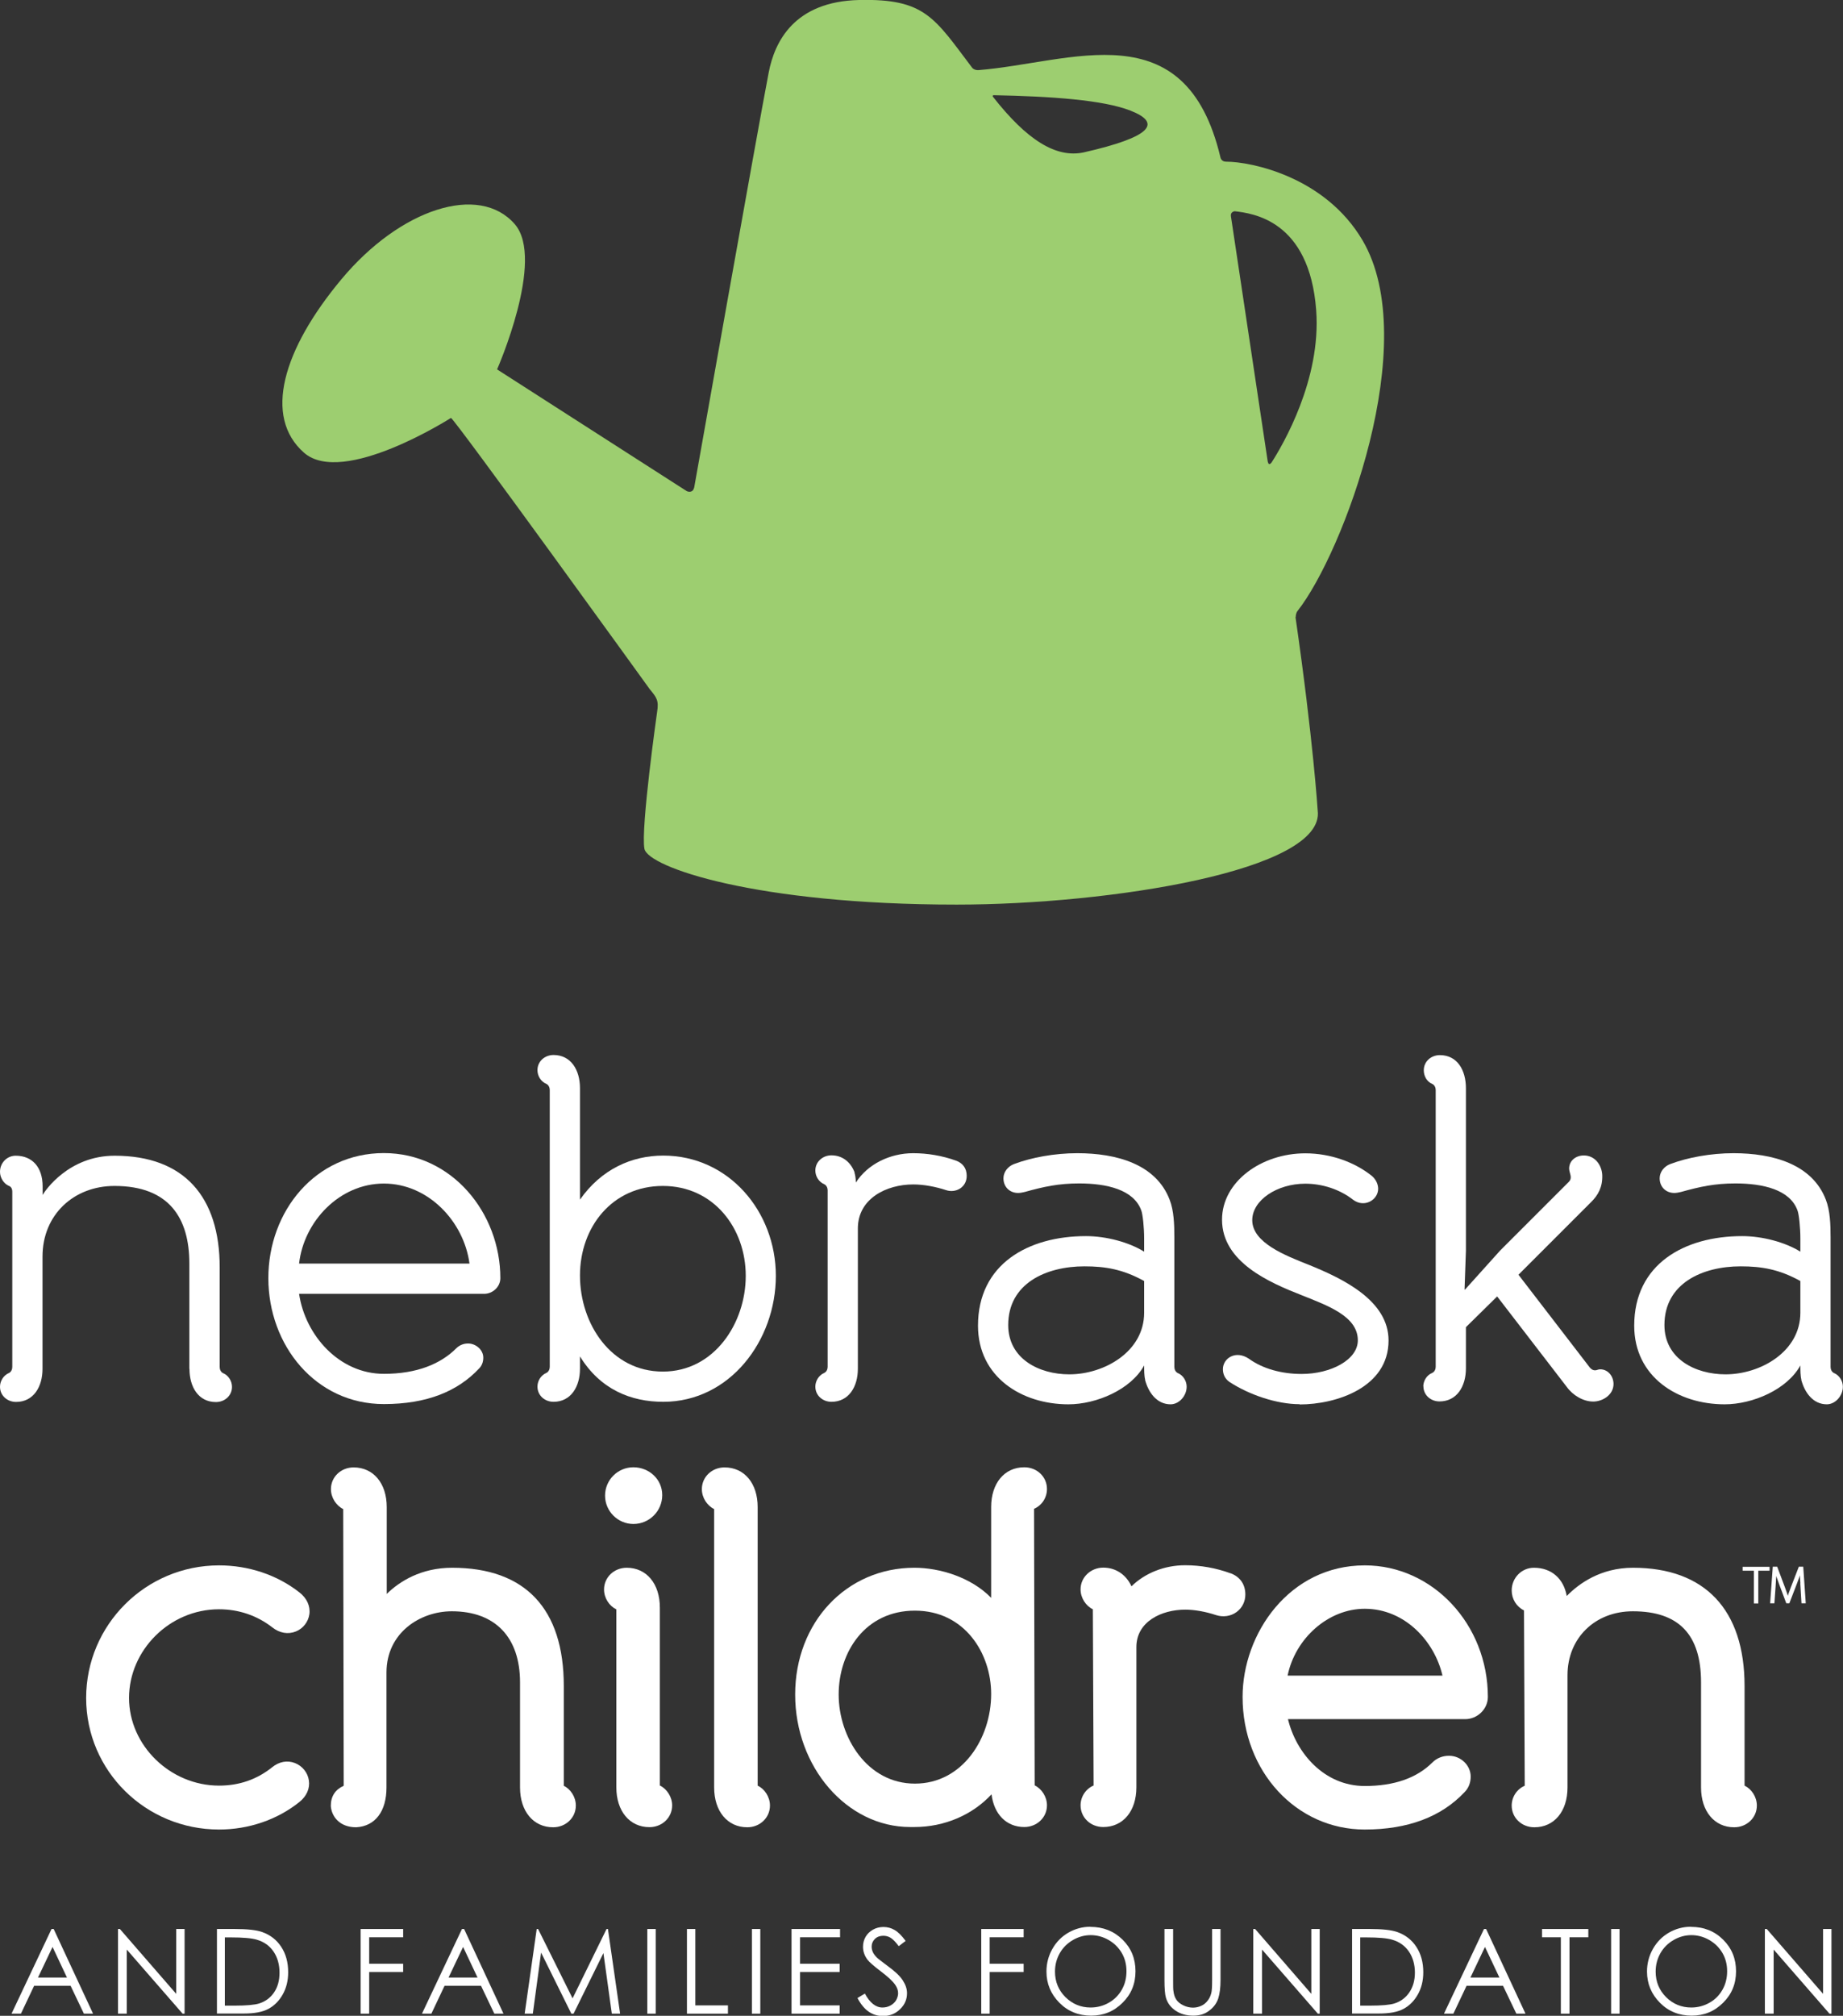 <?xml version="1.0" encoding="UTF-8"?>
<svg id="Layer_1" xmlns="http://www.w3.org/2000/svg" version="1.1" viewBox="0 0 146.97 160.71">
  <rect x="0" y="0" width="146.97" height="160.71" fill="#333333" stroke="none"/>
  <!-- Generator: Adobe Illustrator 29.1.0, SVG Export Plug-In . SVG Version: 2.1.0 Build 142)  -->
  <defs>
    <style>
      .st0, .st1 {
        fill: #fff;
      }

      .st1 {
        stroke: #fff;
        stroke-miterlimit: 10;
        stroke-width: .15px;
      }

      .st2 {
        fill: #9dce70;
      }
    </style>
  </defs>
  <g>
    <g>
      <g>
        <path class="st0" d="M15.1,109.12v-8.38c0-3.59-1.58-6.19-5.97-6.19-3.25,0-5.74,2.3-5.74,5.63v8.95c0,1.44-.72,2.64-2.11,2.64-.68,0-1.28-.49-1.28-1.21,0-.45.27-.91.72-1.1,0,0,.26-.11.26-.49v-13.97c0-.38-.26-.45-.26-.45-.45-.19-.72-.68-.72-1.13,0-.72.57-1.28,1.25-1.28,1.32,0,2.15.91,2.15,2.45v.68c.19-.34,2.08-3.13,5.74-3.13,5.55,0,8.38,3.28,8.38,8.91v7.93c0,.38.26.49.26.49.45.19.72.64.72,1.1,0,.72-.6,1.21-1.28,1.21-1.4,0-2.11-1.21-2.11-2.64"/>
        <path class="st0" d="M23.85,103.15c.49,3.32,3.21,6.38,6.76,6.38,2.64,0,4.53-.79,5.78-2.04.26-.26.6-.38.94-.38.6,0,1.21.49,1.21,1.13,0,.34-.11.64-.34.87-1.7,1.81-4.15,2.83-7.59,2.83-5.44,0-9.21-4.68-9.21-10.04s3.77-9.97,9.21-9.97,9.29,4.79,9.29,9.97c0,.72-.64,1.25-1.28,1.25h-14.76ZM37.44,100.74c-.45-3.36-3.29-6.38-6.83-6.38s-6.38,3.02-6.76,6.38h13.59Z"/>
        <path class="st0" d="M46.25,86.77v8.87c1.7-2.42,4.12-3.51,6.64-3.51,5.21,0,8.98,4.45,8.98,9.59s-3.66,10.04-8.98,10.04c-2.57,0-5.02-.98-6.64-3.62v.98c0,1.43-.72,2.64-2.11,2.64-.68,0-1.28-.49-1.28-1.21,0-.45.26-.9.72-1.1,0,0,.26-.11.26-.49v-22.05c0-.38-.26-.49-.26-.49-.45-.19-.72-.64-.72-1.1,0-.72.6-1.21,1.28-1.21,1.4,0,2.11,1.21,2.11,2.64M59.47,101.72c0-3.81-2.57-7.17-6.61-7.17s-6.61,3.28-6.61,7.14,2.49,7.66,6.61,7.66,6.61-3.89,6.61-7.63"/>
        <path class="st0" d="M68.14,93.49c.04.11.11.45.11.79.94-1.47,2.72-2.34,4.57-2.34,1.13,0,2.3.19,3.44.6.49.19.83.57.83,1.21,0,.91-.87,1.4-1.66,1.13-.79-.26-1.74-.45-2.6-.45-2.15,0-4.42,1.13-4.42,3.51v11.18c0,1.44-.72,2.64-2.11,2.64-.68,0-1.28-.49-1.28-1.21,0-.45.27-.91.72-1.1,0,0,.26-.11.26-.49v-14.05c0-.38-.26-.49-.26-.49-.45-.19-.72-.64-.72-1.1,0-.72.61-1.21,1.28-1.21.91,0,1.55.57,1.85,1.36"/>
        <path class="st0" d="M91.32,109.99c-.08-.3-.08-.76-.08-1.13-1.06,1.93-3.81,3.1-6.04,3.1-3.74,0-7.21-2.19-7.21-6.27,0-4.91,4-7.14,8.61-7.14,1.62,0,3.44.49,4.64,1.24v-1.06c0-.87-.11-1.92-.23-2.23-.6-1.66-2.76-2.15-4.95-2.15-1.66,0-2.83.26-4.34.68-.15.04-.38.08-.53.08-.68,0-1.17-.49-1.17-1.17,0-.49.34-.94.83-1.13,1.4-.53,3.25-.87,5.06-.87,3.13,0,6.27.87,7.36,3.7.34.87.38,1.96.38,3.02v10.31c0,.38.26.49.26.49.45.19.72.64.72,1.1,0,.72-.6,1.4-1.28,1.4-1.1,0-1.77-.94-2.04-1.96M91.24,102.13c-1.7-.94-3.1-1.17-4.76-1.17-3.06,0-6.08,1.36-6.08,4.68,0,2.68,2.45,3.93,4.87,3.93,2.79,0,5.97-1.81,5.97-4.91v-2.53Z"/>
        <path class="st0" d="M103.64,111.95c-1.85,0-4.04-.76-5.59-1.77-.38-.26-.53-.64-.53-1.02,0-.87,1.02-1.55,2.08-.83,1.09.79,2.6,1.21,4.19,1.21,2.34,0,4.49-1.13,4.49-2.68,0-1.92-2.38-2.76-4.53-3.62-2.49-.98-6.3-2.61-6.3-6,0-3.02,3.13-5.29,6.64-5.29,2.04,0,3.97.72,5.32,1.81.34.3.49.68.49,1.02,0,.87-1.09,1.55-2,.87-1.06-.83-2.45-1.28-3.81-1.28-2.26,0-4.23,1.32-4.23,2.91,0,1.81,2.68,2.83,4.49,3.55,2.79,1.13,6.38,2.87,6.38,6.04,0,3.74-4.15,5.1-7.1,5.1"/>
        <path class="st0" d="M113.5,110.55c0-.45.26-.91.72-1.1,0,0,.27-.11.27-.49v-22.05c0-.38-.27-.49-.27-.49-.45-.19-.68-.64-.68-1.09,0-.72.6-1.21,1.28-1.21,1.4,0,2.08,1.21,2.08,2.64v12.95l-.11,3.1h.04l2.79-3.1,5.47-5.47c.34-.34.07-.64.04-1.06,0-.68.57-1.06,1.17-1.06.91,0,1.43.79,1.47,1.55.04.98-.34,1.62-.87,2.15l-5.81,5.81,5.66,7.36c.11.15.26.26.45.26.15,0,.23-.08.41-.08.64,0,1.06.57,1.06,1.17,0,.87-.87,1.4-1.62,1.4-.79,0-1.62-.49-2.11-1.17l-5.55-7.21-2.49,2.45v3.28c0,1.44-.72,2.64-2.11,2.64-.68,0-1.28-.49-1.28-1.21"/>
        <path class="st0" d="M143.65,109.99c-.08-.3-.08-.76-.08-1.13-1.06,1.93-3.81,3.1-6.04,3.1-3.74,0-7.21-2.19-7.21-6.27,0-4.91,4-7.14,8.61-7.14,1.62,0,3.44.49,4.64,1.24v-1.06c0-.87-.11-1.92-.23-2.23-.6-1.66-2.76-2.15-4.95-2.15-1.66,0-2.83.26-4.34.68-.15.04-.38.08-.53.08-.68,0-1.17-.49-1.17-1.17,0-.49.34-.94.83-1.13,1.4-.53,3.25-.87,5.06-.87,3.13,0,6.27.87,7.36,3.7.34.87.38,1.96.38,3.02v10.31c0,.38.26.49.26.49.45.19.72.64.72,1.1,0,.72-.6,1.4-1.28,1.4-1.1,0-1.77-.94-2.04-1.96M143.57,102.13c-1.7-.94-3.1-1.17-4.76-1.17-3.06,0-6.08,1.36-6.08,4.68,0,2.68,2.45,3.93,4.87,3.93,2.79,0,5.97-1.81,5.97-4.91v-2.53Z"/>
      </g>
      <g>
        <path class="st0" d="M17.47,128.3c1.57,0,3.03.5,4.24,1.44.58.46,1.26.58,1.88.33.58-.23.99-.76,1.08-1.37.09-.65-.2-1.29-.8-1.75-1.77-1.39-4.05-2.15-6.4-2.15-5.85,0-10.6,4.74-10.6,10.57s4.76,10.49,10.6,10.49c2.36,0,4.64-.78,6.4-2.19.58-.46.86-1.09.76-1.73-.09-.62-.52-1.15-1.11-1.38-.61-.24-1.27-.11-1.81.33-1.22.98-2.64,1.47-4.24,1.47-3.89,0-7.18-3.2-7.18-6.99s3.22-7.07,7.18-7.07Z"/>
        <path class="st0" d="M44.96,142.35v-7.93c0-6.17-3.08-9.43-8.91-9.43-2.47,0-4.2,1.09-5.21,2.09v-6.93c0-1.89-1.06-3.16-2.64-3.16-1.01,0-1.81.76-1.81,1.73,0,.68.42,1.32.98,1.59l.04,22.06c-.68.31-1.03.84-1.03,1.61.06.84.7,1.7,2.02,1.7h0c1.52-.08,2.42-1.27,2.42-3.17v-9.17c0-3.17,2.69-4.88,5.21-4.88,3.46,0,5.44,2.07,5.44,5.67v8.38c0,1.89,1.06,3.17,2.64,3.17,1.01,0,1.81-.76,1.81-1.73,0-.69-.42-1.32-.98-1.59Z"/>
        <path class="st0" d="M52.62,142.35v-14.19c0-1.89-1.06-3.17-2.64-3.17-1.01,0-1.81.76-1.81,1.73,0,.69.41,1.31.98,1.59v14.19c0,1.89,1.06,3.17,2.64,3.17,1.01,0,1.81-.76,1.81-1.73,0-.68-.42-1.32-.98-1.59Z"/>
        <path class="st0" d="M50.51,121.5c1.27,0,2.3-1.03,2.3-2.3s-1.05-2.22-2.3-2.22-2.26,1.01-2.26,2.26,1.03,2.26,2.26,2.26Z"/>
        <path class="st0" d="M60.42,142.35v-22.2c0-1.89-1.06-3.16-2.64-3.16-1.01,0-1.81.76-1.81,1.73,0,.69.42,1.32.98,1.59v22.2c0,1.89,1.06,3.17,2.64,3.17,1.01,0,1.81-.76,1.81-1.73,0-.69-.42-1.32-.98-1.59Z"/>
        <path class="st0" d="M83.49,118.71c0-.97-.79-1.73-1.81-1.73-1.58,0-2.64,1.27-2.64,3.17v7.24c-1.59-1.64-4.1-2.4-6.12-2.4-5.42,0-9.51,4.35-9.51,10.11s4.11,10.56,9.17,10.56h.34c2.4,0,4.64-.97,6.15-2.61.19,1.59,1.19,2.61,2.61,2.61,1.01,0,1.81-.76,1.81-1.73,0-.68-.42-1.32-.98-1.59l-.05-22.05c.63-.27,1.03-.89,1.03-1.58ZM79.04,135.06c0,3.51-2.28,7.14-6.08,7.14s-6.08-3.69-6.08-7.1,2.13-6.69,6.08-6.69,6.08,3.38,6.08,6.65Z"/>
        <path class="st0" d="M98.12,125.43c-1.15-.42-2.37-.64-3.61-.64-1.65,0-3.2.62-4.28,1.68-.43-.94-1.26-1.49-2.25-1.49s-1.81.76-1.81,1.73c0,.69.42,1.32.98,1.59l.06,14.05c-.62.26-1.04.89-1.04,1.58,0,.97.79,1.73,1.81,1.73,1.58,0,2.64-1.27,2.64-3.16v-11.18c0-2.05,2.02-2.99,3.9-2.99.74,0,1.63.16,2.44.43.57.19,1.19.1,1.65-.24.44-.32.7-.83.7-1.39,0-.81-.41-1.41-1.17-1.7Z"/>
        <path class="st0" d="M108.83,124.8c-6.01,0-9.74,5.44-9.74,10.49,0,5.93,4.28,10.57,9.74,10.57,3.43,0,6.11-1.01,7.96-2.98.32-.32.49-.75.49-1.24,0-.9-.79-1.66-1.73-1.66-.51,0-.98.19-1.32.53-1.25,1.25-3.06,1.88-5.4,1.88-3.24,0-5.48-2.65-6.12-5.33h14.13c.98,0,1.81-.81,1.81-1.77,0-5.78-4.4-10.49-9.81-10.49ZM115.03,133.59h-12.35c.61-2.99,3.26-5.33,6.15-5.33,3.22,0,5.58,2.62,6.2,5.33Z"/>
        <path class="st0" d="M139.12,142.35v-7.93c0-6.08-3.16-9.43-8.9-9.43-2.57,0-4.31,1.26-5.28,2.25-.25-1.39-1.22-2.25-2.62-2.25-.98,0-1.77.81-1.77,1.81,0,.67.37,1.29.98,1.59h0s.06,13.98.06,13.98c-.62.26-1.04.89-1.04,1.58,0,.97.79,1.73,1.81,1.73,1.58,0,2.64-1.27,2.64-3.17v-8.95c0-2.96,2.19-5.1,5.21-5.1,3.66,0,5.44,1.85,5.44,5.67v8.38c0,1.89,1.06,3.17,2.64,3.17,1.01,0,1.81-.76,1.81-1.73,0-.69-.42-1.32-.98-1.59Z"/>
      </g>
      <g>
        <path class="st0" d="M4.28,153.79l3.14,6.75h-.73l-1.06-2.22h-2.91l-1.05,2.22h-.75l3.19-6.75h.16ZM4.19,155.22l-1.16,2.44h2.31l-1.15-2.44Z"/>
        <polygon class="st0" points="9.41 160.54 9.41 153.79 9.56 153.79 14.05 158.96 14.05 153.79 14.72 153.79 14.72 160.54 14.56 160.54 10.11 155.43 10.11 160.54 9.41 160.54"/>
        <path class="st0" d="M17.3,160.54v-6.75h1.4c1.01,0,1.74.08,2.2.24.65.23,1.17.63,1.53,1.19.37.56.55,1.24.55,2.02,0,.68-.15,1.27-.44,1.78-.29.51-.67.89-1.14,1.14-.46.25-1.12.37-1.96.37h-2.15ZM17.94,159.9h.78c.93,0,1.58-.06,1.94-.17.51-.16.91-.46,1.2-.89.29-.43.43-.95.43-1.57,0-.65-.16-1.21-.47-1.67-.31-.46-.75-.78-1.32-.95-.42-.13-1.12-.19-2.09-.19h-.48v5.45Z"/>
        <polygon class="st0" points="28.76 153.79 32.15 153.79 32.15 154.45 29.44 154.45 29.44 156.56 32.15 156.56 32.15 157.22 29.44 157.22 29.44 160.54 28.76 160.54 28.76 153.79"/>
        <path class="st0" d="M37.01,153.79l3.14,6.75h-.73l-1.06-2.22h-2.91l-1.05,2.22h-.75l3.19-6.75h.16ZM36.93,155.22l-1.16,2.44h2.31l-1.15-2.44Z"/>
        <polygon class="st0" points="41.84 160.54 42.8 153.79 42.91 153.79 45.66 159.32 48.37 153.79 48.48 153.79 49.45 160.54 48.79 160.54 48.12 155.71 45.74 160.54 45.56 160.54 43.15 155.67 42.49 160.54 41.84 160.54"/>
        <rect class="st0" x="51.62" y="153.79" width=".67" height="6.75"/>
        <polygon class="st0" points="54.78 153.79 55.45 153.79 55.45 159.88 58.05 159.88 58.05 160.54 54.78 160.54 54.78 153.79"/>
        <rect class="st0" x="59.96" y="153.79" width=".67" height="6.75"/>
        <polygon class="st0" points="63.12 153.79 66.99 153.79 66.99 154.45 63.8 154.45 63.8 156.56 66.96 156.56 66.96 157.22 63.8 157.22 63.8 159.88 66.96 159.88 66.96 160.54 63.12 160.54 63.12 153.79"/>
        <path class="st0" d="M68.4,159.28l.57-.34c.4.74.87,1.11,1.4,1.11.23,0,.44-.05.64-.16.2-.11.35-.25.45-.42.1-.18.16-.37.16-.56,0-.23-.08-.45-.23-.67-.21-.3-.6-.66-1.16-1.08-.56-.43-.91-.73-1.05-.92-.24-.32-.36-.66-.36-1.03,0-.29.07-.56.21-.8s.34-.43.59-.57c.25-.14.53-.21.83-.21.32,0,.62.08.89.24.28.16.57.45.88.87l-.55.42c-.25-.34-.47-.56-.65-.67-.18-.11-.37-.16-.58-.16-.27,0-.49.08-.67.25-.17.17-.26.37-.26.61,0,.15.03.29.09.43.06.14.17.29.33.45.09.09.38.31.87.68.59.43.99.81,1.2,1.15.22.34.33.67.33,1.01,0,.49-.18.92-.56,1.28-.37.36-.82.54-1.36.54-.41,0-.78-.11-1.11-.33-.33-.22-.64-.58-.92-1.1"/>
        <polygon class="st0" points="78.25 153.79 81.63 153.79 81.63 154.45 78.92 154.45 78.92 156.56 81.63 156.56 81.63 157.22 78.92 157.22 78.92 160.54 78.25 160.54 78.25 153.79"/>
        <path class="st0" d="M86.95,153.62c1.02,0,1.88.34,2.57,1.02.69.68,1.03,1.52,1.03,2.52s-.34,1.83-1.03,2.51c-.69.69-1.52,1.03-2.51,1.03s-1.85-.34-2.53-1.03-1.03-1.51-1.03-2.49c0-.65.16-1.25.47-1.8.31-.55.74-.99,1.28-1.3.54-.31,1.13-.47,1.76-.47M86.98,154.28c-.5,0-.97.13-1.42.39-.45.26-.8.61-1.05,1.05-.25.44-.38.93-.38,1.47,0,.8.28,1.48.83,2.03.56.55,1.23.83,2.01.83.52,0,1.01-.13,1.45-.38.44-.25.79-.6,1.04-1.04.25-.44.37-.93.37-1.47s-.12-1.02-.37-1.45c-.25-.43-.6-.78-1.05-1.04-.45-.26-.93-.39-1.44-.39"/>
        <path class="st0" d="M92.87,153.79h.68v4.07c0,.48,0,.78.03.9.03.27.11.49.23.67.12.18.31.33.56.45.25.12.51.18.77.18.22,0,.44-.05.64-.14.21-.09.38-.23.51-.4.14-.17.24-.37.3-.61.05-.17.07-.52.07-1.05v-4.07h.67v4.07c0,.6-.06,1.09-.18,1.46-.12.37-.35.7-.71.97-.35.28-.78.41-1.28.41-.54,0-1.01-.13-1.4-.39-.39-.26-.65-.6-.78-1.03-.08-.26-.12-.74-.12-1.42v-4.07Z"/>
        <polygon class="st0" points="99.94 160.54 99.94 153.79 100.09 153.79 104.57 158.96 104.57 153.79 105.24 153.79 105.24 160.54 105.09 160.54 100.64 155.43 100.64 160.54 99.94 160.54"/>
        <path class="st0" d="M107.82,160.54v-6.75h1.4c1.01,0,1.74.08,2.2.24.65.23,1.17.63,1.53,1.19.37.56.55,1.24.55,2.02,0,.68-.15,1.27-.44,1.78-.29.51-.67.89-1.14,1.14-.46.25-1.12.37-1.96.37h-2.15ZM108.47,159.9h.78c.93,0,1.58-.06,1.94-.17.51-.16.91-.46,1.2-.89.29-.43.44-.95.44-1.57,0-.65-.16-1.21-.47-1.67-.31-.46-.75-.78-1.32-.95-.42-.13-1.12-.19-2.09-.19h-.48v5.45Z"/>
        <path class="st0" d="M118.51,153.79l3.14,6.75h-.73l-1.06-2.22h-2.91l-1.05,2.22h-.75l3.19-6.75h.16ZM118.42,155.22l-1.16,2.44h2.31l-1.15-2.44Z"/>
        <polygon class="st0" points="122.97 154.45 122.97 153.79 126.66 153.79 126.66 154.45 125.16 154.45 125.16 160.54 124.47 160.54 124.47 154.45 122.97 154.45"/>
        <rect class="st0" x="128.48" y="153.79" width=".67" height="6.75"/>
        <path class="st0" d="M134.85,153.62c1.02,0,1.88.34,2.56,1.02.69.68,1.03,1.52,1.03,2.52s-.34,1.83-1.03,2.51c-.69.69-1.52,1.03-2.51,1.03s-1.85-.34-2.53-1.03-1.03-1.51-1.03-2.49c0-.65.16-1.25.47-1.8.31-.55.74-.99,1.28-1.3.54-.31,1.13-.47,1.76-.47M134.88,154.28c-.5,0-.97.13-1.42.39-.45.26-.8.61-1.05,1.05-.25.44-.38.93-.38,1.47,0,.8.28,1.48.83,2.03.55.55,1.23.83,2.01.83.52,0,1.01-.13,1.45-.38.45-.25.79-.6,1.04-1.04.25-.44.37-.93.37-1.47s-.12-1.02-.37-1.45c-.25-.43-.6-.78-1.05-1.04-.45-.26-.93-.39-1.44-.39"/>
        <polygon class="st0" points="140.74 160.54 140.74 153.79 140.89 153.79 145.38 158.96 145.38 153.79 146.05 153.79 146.05 160.54 145.89 160.54 141.44 155.43 141.44 160.54 140.74 160.54"/>
      </g>
    </g>
    <path class="st2" d="M103.33,49.19c0-.1.01-.31.15-.49,3.63-4.61,9.96-21.43,5.17-29.55-2.98-5.05-8.85-6.26-10.88-6.26-.4,0-.45-.36-.45-.36-2.79-11.73-11.87-7.53-19.29-6.94h0c-.28.01-.42-.1-.49-.17C74.51,1.42,73.78-.12,68.51,0c-5.18.12-6.74,3.33-7.21,5.78-.88,4.55-5.94,33.08-5.94,33.08-.1.42-.42.37-.59.3l-15.13-9.71s3.86-8.76,1.41-11.58c-2.84-3.27-9.13-1.23-13.82,4.39-4.69,5.62-6.24,10.97-2.99,13.83,3.11,2.73,11.72-2.77,11.72-2.77.25.01,15.85,21.62,15.85,21.62.56.68.74.9.59,1.83,0,0-1.32,9.31-1.01,10.9.28,1.46,8.86,4.45,24.9,4.45,12.14,0,29.42-2.71,28.79-7.5,0,0-.36-5.67-1.77-15.42M86.42,12.15c-2.21.47-4.53-.98-7.24-4.44-.05-.08,0-.11.06-.12,4.61.09,8.74.38,10.91,1.23,2.52.99,1.69,2.1-3.73,3.33M101.1,36.83l-2.94-19.59c-.06-.36.3-.4.3-.4,1.39.17,5.96.67,6.5,7.9.41,5.51-2.66,10.73-3.55,12.12-.2.27-.28.09-.3-.03"/>
  </g>
  <g>
    <path class="st1" d="M139.94,125.15h-.9v-.16h2v.16h-.9v2.61h-.2v-2.61Z"/>
    <path class="st1" d="M143.66,126.44c-.03-.42-.06-.93-.06-1.23h-.01c-.1.3-.21.62-.37,1.03l-.58,1.51h-.14l-.55-1.47c-.16-.43-.28-.77-.36-1.07h-.01c0,.33-.02.81-.06,1.27l-.09,1.27h-.19l.2-2.77h.23l.6,1.6c.13.35.23.63.3.9h0c.07-.26.17-.53.31-.9l.62-1.6h.23l.19,2.77h-.19l-.08-1.32Z"/>
  </g>
</svg>